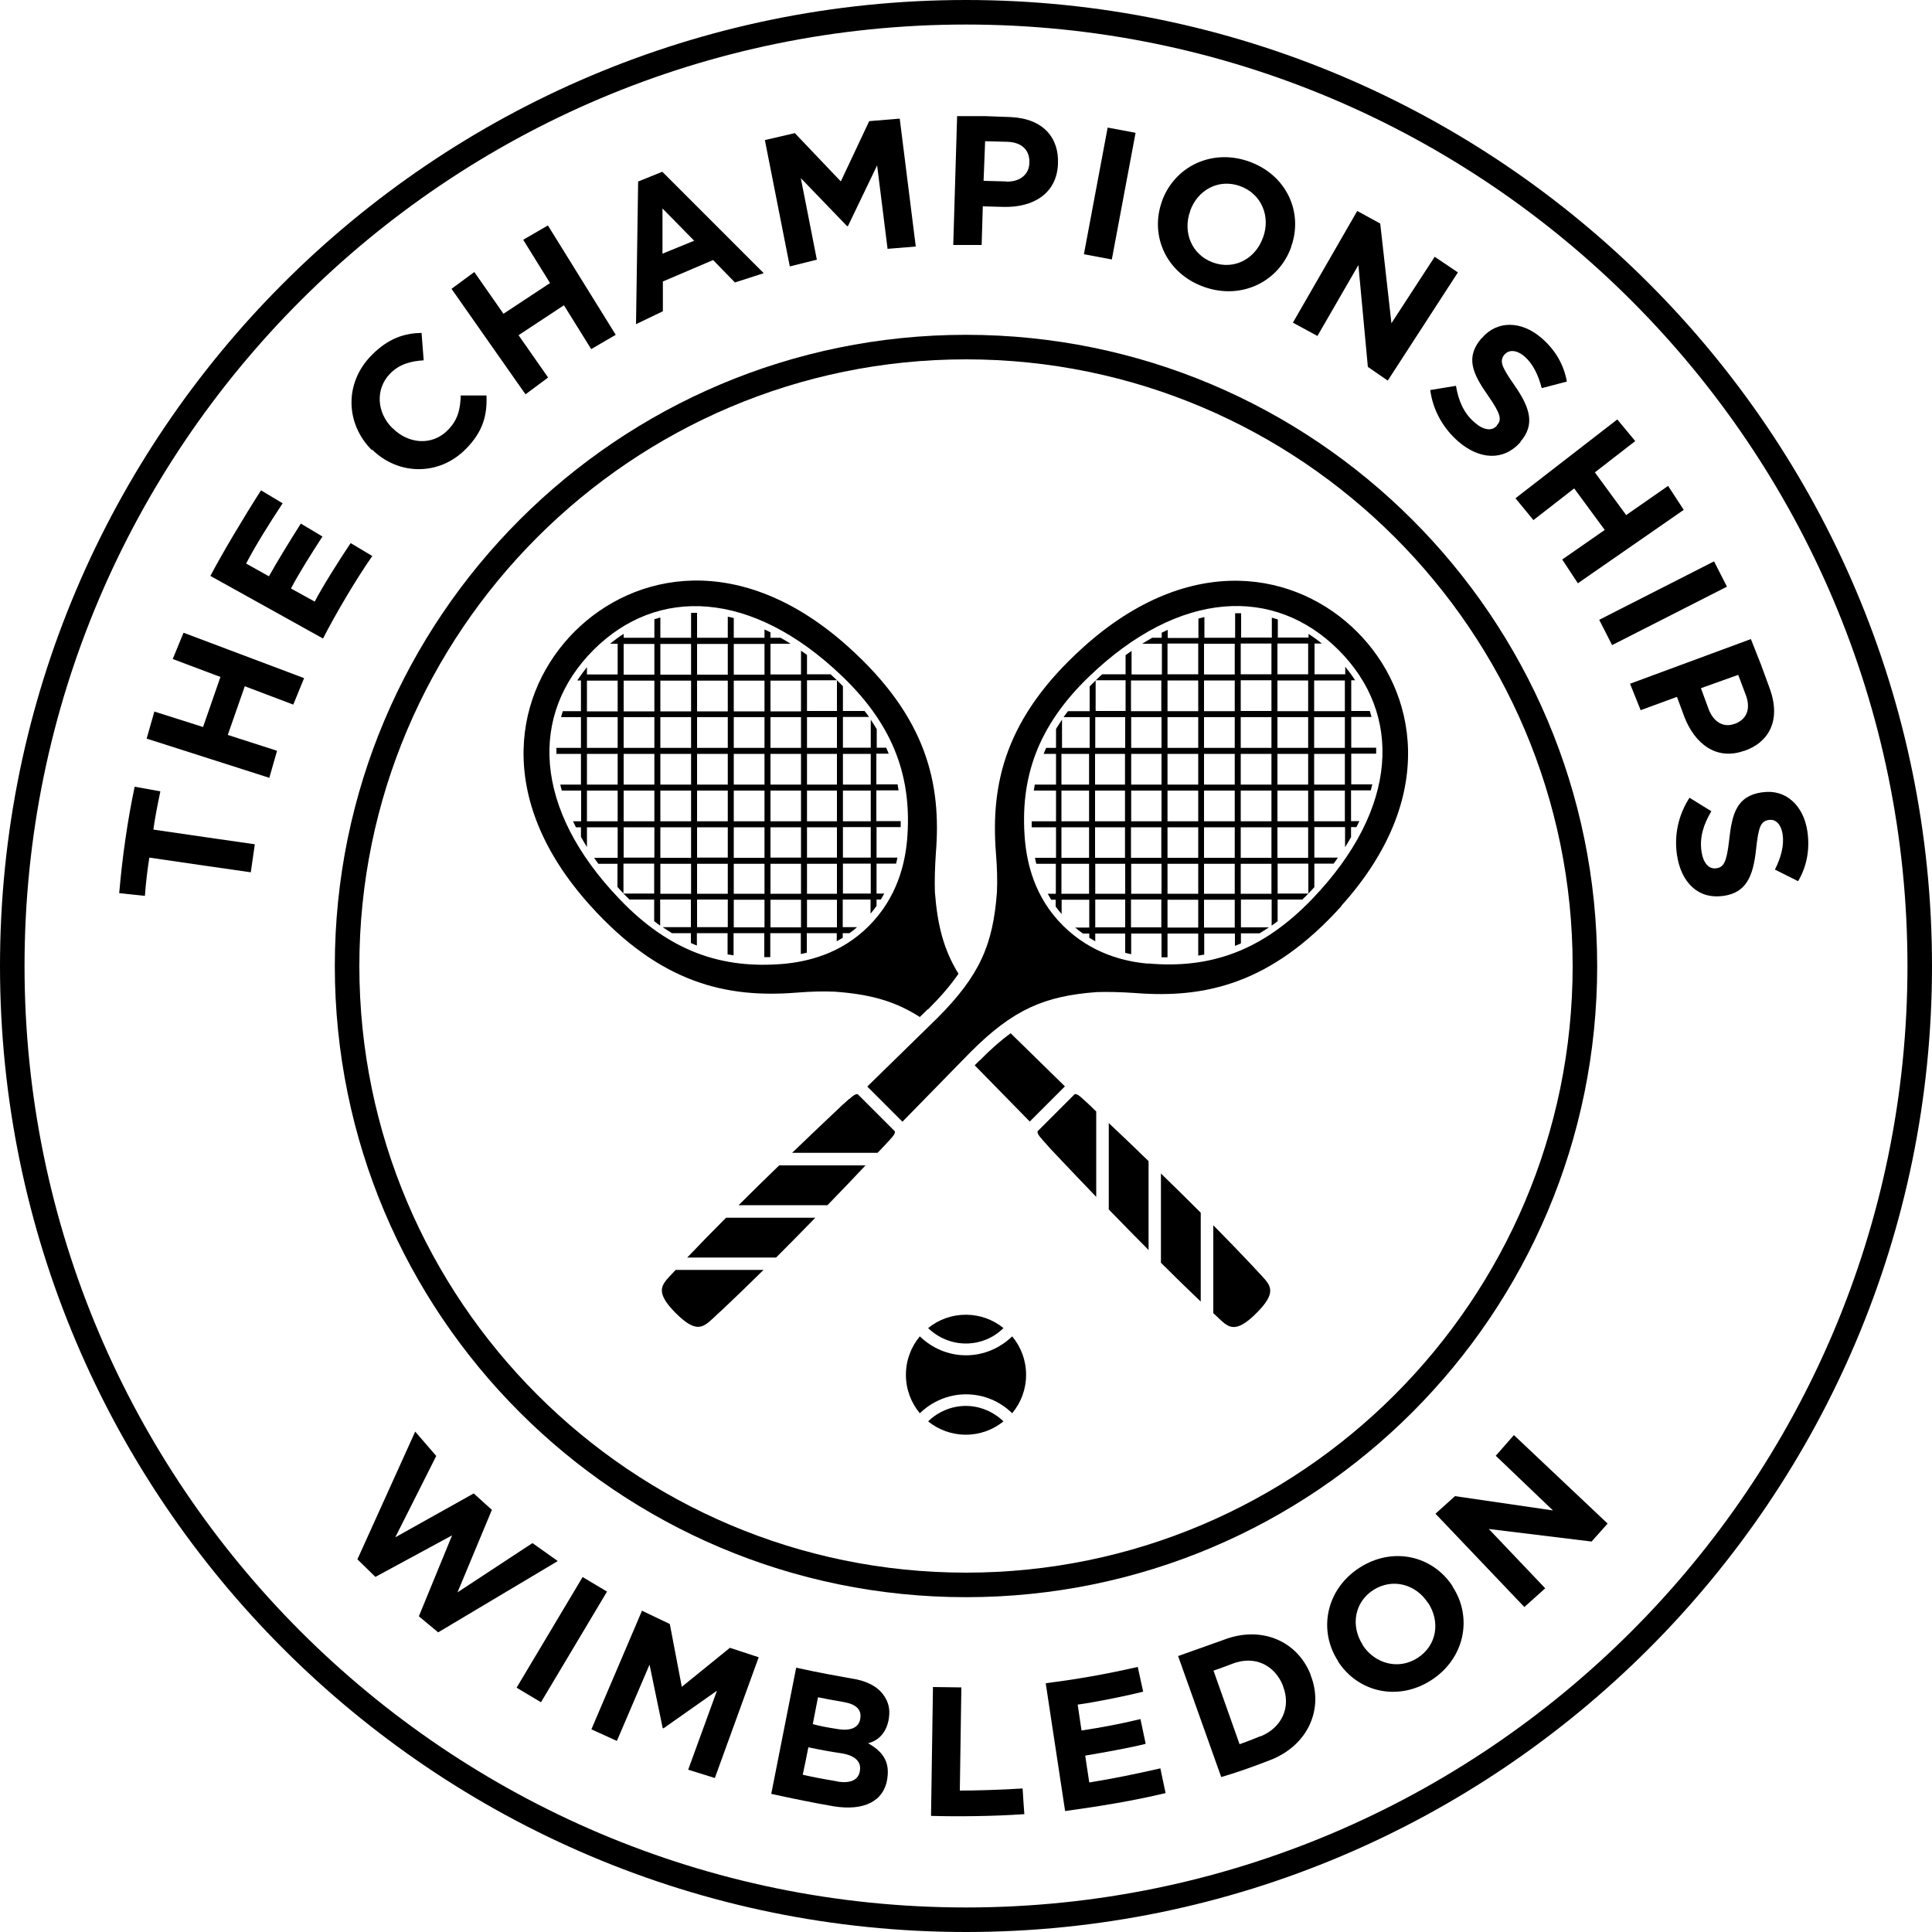 <?xml version="1.0" encoding="UTF-8"?> <svg xmlns="http://www.w3.org/2000/svg" id="Layer_1" viewBox="0 0 100 100"><path d="M50,100C22.43,100,0,77.57,0,50S22.43,0,50,0s50,22.43,50,50-22.43,50-50,50M50,1.27C23.13,1.27,1.27,23.13,1.27,50s21.86,48.73,48.73,48.73,48.73-21.86,48.73-48.73S76.87,1.27,50,1.27"></path><path d="M50,18.6c17.32,0,31.4,14.09,31.4,31.4s-14.09,31.4-31.4,31.4-31.4-14.09-31.4-31.4,14.09-31.4,31.4-31.4M50,17.33c-18.04,0-32.67,14.63-32.67,32.67s14.63,32.67,32.67,32.67,32.67-14.63,32.67-32.67-14.63-32.67-32.67-32.67"></path><polygon points="21.49 74.1 22.58 75.36 20.46 79.57 24.52 77.3 25.46 78.15 23.68 82.42 27.56 79.87 28.87 80.8 22.68 84.49 21.68 83.66 23.4 79.47 19.43 81.62 18.5 80.71 21.49 74.1"></polygon><rect x="25.75" y="84.13" width="6.67" height="1.47" transform="translate(-58.7 66.35) rotate(-59.17)"></rect><polygon points="33.23 83.37 34.67 84.06 35.29 87.31 37.78 85.29 39.27 85.78 37 92.03 35.62 91.6 37.11 87.51 34.34 89.46 34.3 89.44 33.62 86.16 31.93 90.11 30.61 89.51 33.23 83.37"></polygon><path d="M41.21,86.32c1.18.26,2.2.44,2.87.56.76.11,1.32.4,1.64.84.26.35.36.74.29,1.19v.02c-.11.74-.54,1.17-1.08,1.3.72.4,1.13.92,1,1.8v.02c-.18,1.21-1.24,1.68-2.74,1.45-1.06-.18-2.13-.4-3.27-.65l1.29-6.53ZM43.38,92.22c.64.09,1.06-.08,1.13-.57v-.02c.07-.44-.25-.77-.96-.88-.55-.08-1.2-.2-1.71-.31-.04.21-.25,1.26-.29,1.42.43.1.99.21,1.82.35M43.38,89.5c.62.1,1.08-.06,1.15-.55v-.02c.07-.43-.21-.72-.85-.83s-1.15-.21-1.34-.25c-.04.18-.24,1.24-.27,1.39.4.11.69.16,1.31.26"></path><path d="M48.29,87.32l1.47.02s-.08,5.11-.08,5.34c.8,0,2.21-.04,3.25-.11.02.42.09,1.33.09,1.33-1.58.11-3.43.13-4.83.09l.1-6.67Z"></path><path d="M54.14,87.12c1.59-.2,3.03-.45,4.75-.84,0,0,.23,1.07.28,1.28-.74.19-2.43.54-3.39.67l.2,1.34c.93-.14,1.97-.33,3.05-.59l.27,1.28c-.83.21-2.13.44-3.13.61l.21,1.39c1.24-.2,2.36-.43,3.68-.73l.27,1.28c-1.72.41-3.4.68-5.2.93l-1-6.59Z"></path><path d="M60.97,85.72l2.36-.84c1.96-.76,3.83.06,4.51,1.81v.02c.69,1.75-.14,3.63-2.09,4.39-1.11.43-1.83.67-2.54.88l-2.23-6.26ZM65.26,89.87c1.07-.45,1.58-1.48,1.15-2.59v-.02c-.44-1.1-1.49-1.58-2.61-1.15,0,0-.67.26-.99.36.08.22,1.35,3.81,1.35,3.81,0,0,.57-.2,1.09-.42"></path><path d="M69.26,86v-.02c-1.04-1.59-.63-3.71,1.1-4.83,1.73-1.12,3.8-.63,4.83.96v.02c1.04,1.59.63,3.71-1.1,4.83-1.73,1.12-3.8.63-4.83-.96M73.93,82.98h-.01c-.62-.98-1.84-1.32-2.84-.68-.99.64-1.17,1.87-.55,2.83v.02c.63.96,1.85,1.31,2.85.66s1.17-1.87.55-2.83"></path><polygon points="74.3 78.35 75.31 77.44 80.38 78.18 77.42 75.35 78.36 74.28 83.21 78.86 82.38 79.79 77.06 79.14 79.98 82.21 78.9 83.18 74.3 78.35"></polygon><path d="M7.73,44.39c-.09.56-.18,1.27-.23,1.98l-1.33-.14c.16-1.87.43-3.76.8-5.51l1.33.24c-.13.61-.31,1.53-.36,1.98.24.04,5.25.76,5.25.76l-.21,1.45s-4.81-.69-5.25-.76"></path><path d="M10.89,29.81c.59-1.13,1.74-3.06,2.62-4.43l1.12.67c-.69,1.04-1.42,2.21-1.89,3.12l1.18.66c.43-.77,1-1.7,1.65-2.73l1.12.67c-.57.88-1.2,1.87-1.63,2.69l1.23.68c.35-.69,1.26-2.14,1.86-3.03l1.12.67c-.79,1.12-1.91,3.01-2.55,4.27l-5.83-3.24Z"></path><path d="M19.25,23.29h-.01c-1.35-1.35-1.44-3.46,0-4.91.88-.89,1.71-1.13,2.58-1.15l.11,1.42c-.69.04-1.27.21-1.73.68-.79.8-.7,2.03.11,2.83h.01c.81.82,2.04.93,2.85.11.54-.54.65-1.09.68-1.8h1.33c.04,1.01-.17,1.87-1.08,2.78-1.38,1.39-3.48,1.36-4.84.02"></path><path d="M33.02,9.4l1.26-.51,5.25,5.25-1.49.48-1.13-1.16-2.6,1.11v1.54s-1.39.67-1.39.67l.11-7.38ZM35.93,12.46l-1.64-1.67v2.34s1.64-.67,1.64-.67Z"></path><polygon points="39.59 7.25 41.14 6.89 43.52 9.39 44.99 6.27 46.57 6.14 47.4 12.76 45.94 12.88 45.4 8.56 43.89 11.7 43.85 11.71 41.45 9.22 42.28 13.44 40.88 13.79 39.59 7.25"></polygon><path d="M49.53,6.01h1.44s1.34.05,1.34.05c1.73.08,2.51,1.11,2.45,2.42v.02c-.07,1.54-1.3,2.24-2.8,2.21l-1.09-.03-.06,2h-1.47l.2-6.66ZM52.07,9.4c.73.02,1.18-.37,1.21-.94v-.02c.03-.66-.38-1.07-1.12-1.1l-1.17-.03-.08,2.05,1.16.03Z"></path><path d="M90.63,33.09l.53,1.34.46,1.26c.57,1.63-.09,2.74-1.32,3.17h-.02c-1.45.52-2.56-.37-3.1-1.76l-.38-1.03-1.88.69-.55-1.37,6.25-2.31ZM88.44,36.71c.26.68.79.96,1.32.76h.02c.62-.22.84-.76.6-1.45l-.41-1.09-1.93.69.4,1.09Z"></path><rect x="54.11" y="9.29" width="6.67" height="1.47" transform="translate(37 64.63) rotate(-79.38)"></rect><path d="M60.14,10.44v-.02c.64-1.79,2.57-2.75,4.51-2.06,1.94.69,2.82,2.63,2.18,4.41v.02c-.64,1.79-2.57,2.75-4.51,2.06-1.94-.69-2.82-2.63-2.18-4.42M65.38,12.3v-.02c.39-1.08-.08-2.25-1.2-2.65-1.11-.4-2.2.21-2.58,1.29v.02c-.39,1.08.08,2.25,1.19,2.65,1.11.4,2.2-.21,2.58-1.29"></path><polygon points="70.25 10.92 71.44 11.57 72.02 16.73 74.26 13.29 75.46 14.1 71.83 19.7 70.8 18.99 70.31 13.72 68.19 17.39 66.92 16.7 70.25 10.92"></polygon><path d="M74.02,20.19l1.34-.22c.13.77.4,1.42.98,1.91.45.39.88.45,1.14.15v-.02c.26-.28.21-.57-.45-1.52-.8-1.14-1.21-1.99-.34-2.99h.01c.79-.93,2.05-.9,3.08-.01.74.63,1.17,1.41,1.32,2.26l-1.3.34c-.18-.69-.46-1.26-.88-1.63-.43-.37-.82-.36-1.03-.12h-.01c-.29.35-.16.64.52,1.62.8,1.15,1.06,2.02.3,2.9v.02c-.88,1-2.13.91-3.22-.03-.76-.66-1.31-1.59-1.45-2.66"></path><polygon points="83.71 21.71 84.64 22.83 82.55 24.45 84.17 26.66 86.34 25.15 87.15 26.39 81.67 30.19 80.86 28.96 83.06 27.43 81.48 25.28 79.37 26.92 78.44 25.79 83.71 21.71"></polygon><polygon points="23.37 14.95 24.55 14.08 26.06 16.24 28.47 14.65 27.08 12.41 28.36 11.67 31.87 17.33 30.6 18.07 29.19 15.8 26.84 17.35 28.37 19.54 27.2 20.41 23.37 14.95"></polygon><polygon points="7.59 38.23 7.99 36.83 10.51 37.63 11.41 35.04 8.94 34.11 9.5 32.75 15.74 35.1 15.18 36.47 12.67 35.52 11.79 38.04 14.34 38.86 13.94 40.26 7.59 38.23"></polygon><rect x="82.74" y="30.48" width="6.67" height="1.47" transform="translate(-4.79 42.44) rotate(-26.97)"></rect><path d="M87.43,41.28l1.15.71c-.4.67-.62,1.33-.51,2.09.09.59.38.92.76.86h.02c.37-.06.52-.31.65-1.45.15-1.38.39-2.29,1.7-2.48h.02c1.2-.18,2.13.67,2.33,2.02.14.96-.04,1.83-.48,2.58l-1.2-.6c.32-.64.48-1.25.4-1.81-.08-.56-.38-.81-.7-.76h-.02c-.43.07-.53.37-.66,1.55-.15,1.39-.52,2.21-1.67,2.38h-.02c-1.31.19-2.19-.7-2.4-2.12-.15-1,.06-2.06.65-2.96"></path><path d="M64.22,48.31h.97c.16-.1.33-.2.49-.31h-1.45v-1.44h1.59v1.35c.1-.07.21-.15.31-.23v-1.12h1.28c.09-.09.19-.18.28-.28.01-.01.02-.02.03-.03h-1.59v-1.55h1.59v1.55c.11-.11.21-.22.31-.33v-1.22h1c.08-.1.15-.21.22-.31h-1.22v-1.58h1.59v1.04c.11-.17.21-.34.31-.52v-.52h.28c.05-.1.1-.21.15-.31h-.43v-1.59h1.02c.03-.1.05-.21.08-.31h-1.09v-1.59h1.29c0-.1,0-.21,0-.31h-1.29v-1.59h1.05c-.03-.1-.06-.21-.09-.31h-.96v-1.59h.2c-.15-.24-.33-.47-.51-.7v.39h-1.59v-1.59h.38c-.22-.18-.46-.35-.69-.5v.19h-1.59v-.94c-.1-.03-.21-.06-.31-.09v1.03h-1.59v-1.26c-.1,0-.21,0-.31,0v1.27h-1.59v-1.07c-.1.02-.21.05-.31.08v1h-1.59v-.42c-.1.05-.21.1-.31.15v.26h-.49c-.17.1-.35.2-.52.31h1.02v1.59h-1.57v-1.22c-.1.07-.21.15-.31.22v.99h-1.21c-.11.1-.22.2-.33.31h1.54v1.59h-1.55v-1.58s-.03.02-.04.04c-.09.09-.18.18-.27.27v1.28h-1.12c-.08.1-.16.21-.23.31h1.35v1.59h-1.43v-1.46c-.11.16-.21.32-.31.48v.98h-.51c-.05.1-.09.21-.13.31h.64v1.59h-1.1c-.02.1-.03.21-.05.31h1.15v1.59h-1.26c0,.1,0,.21,0,.31h1.26v1.58h-1.09c.02.1.04.21.07.31h1.01v1.55h-.42c.06.11.12.21.18.31h.23v.35c.1.14.2.27.31.39v-.74h1.43v1.44h-.73c.13.11.26.21.4.31h.33v.22c.1.06.2.12.31.18v-.4h1.55v1c.1.02.21.05.31.07v-1.07h1.57v1.23c.1,0,.21,0,.31,0v-1.23h1.59v1.14c.1-.02.21-.03.31-.05v-1.09h1.59v.64c.1-.04.21-.09.31-.13v-.5ZM65.81,46.26h-1.59v-1.55h1.59v1.55ZM64.22,40.92h1.59v1.59h-1.59v-1.59ZM63.91,42.51h-1.59v-1.59h1.59v1.59ZM64.22,40.61v-1.59h1.59v1.59h-1.59ZM63.91,40.61h-1.59v-1.59h1.59v1.59ZM62.02,40.61h-1.59v-1.59h1.59v1.59ZM62.32,37.12h1.59v1.59h-1.59v-1.59ZM62.02,38.71h-1.59v-1.59h1.59v1.59ZM60.12,40.61h-1.57v-1.59h1.57v1.59ZM60.12,40.92v1.59h-1.57v-1.59h1.57ZM60.43,40.92h1.59s0,1.59,0,1.59h-1.59v-1.59ZM62.02,44.4h-1.59v-1.58h1.59v1.58ZM62.32,42.82h1.59v1.58h-1.59v-1.58ZM64.22,42.82h1.59v1.58h-1.59v-1.58ZM66.12,40.92h1.59v1.59h-1.59v-1.59ZM66.12,40.61v-1.59h1.59v1.59h-1.59ZM66.12,38.71v-1.59h1.59v1.59h-1.59ZM65.81,38.71h-1.59v-1.59h1.59v1.59ZM64.22,35.21h1.59v1.59h-1.59v-1.59ZM63.91,36.81h-1.59v-1.59h1.59v1.59ZM62.02,36.81h-1.59v-1.59h1.59v1.59ZM60.12,38.71h-1.57v-1.59h1.57v1.59ZM58.23,40.61h-1.55v-1.59h1.55v1.59ZM58.23,42.51h-1.55v-1.59h1.55v1.59ZM58.23,44.4h-1.55v-1.58h1.55v1.58ZM58.54,42.82h1.57v1.58h-1.57v-1.58ZM60.12,46.26h-1.57v-1.55h1.57v1.55ZM60.43,44.71h1.59v1.55h-1.59v-1.55ZM62.32,44.71h1.59v1.55h-1.59v-1.55ZM67.71,44.4h-1.59v-1.58h1.59v1.58ZM69.61,42.51h-1.59v-1.59h1.59v1.59ZM69.61,40.61h-1.59v-1.59h1.59v1.59ZM69.61,37.12v1.59h-1.59v-1.59h1.59ZM69.61,36.81h-1.59v-1.59h1.59v1.59ZM67.71,35.22v1.59h-1.59v-1.59h1.59ZM67.71,33.31v1.59h-1.59v-1.59h1.59ZM65.81,33.31v1.59h-1.59s0-1.59,0-1.59h1.59ZM63.91,34.91h-1.59v-1.59h1.59v1.59ZM60.43,33.31h1.59v1.59h-1.59v-1.59ZM58.54,35.22h1.57v1.59h-1.57v-1.59ZM56.69,37.12h1.55v1.59h-1.55v-1.59ZM54.94,39.02h1.43v1.59h-1.43v-1.59ZM54.94,42.51v-1.59h1.43v1.59h-1.43ZM54.94,42.82h1.43v1.58h-1.43v-1.58ZM54.94,46.26v-1.55h1.43v1.55h-1.43ZM56.69,44.71h1.55v1.55h-1.55v-1.55ZM56.69,48v-1.44h1.55v1.44h-1.55ZM58.54,48v-1.44h1.57v1.44h-1.57ZM60.43,46.57h1.59v1.44h-1.59v-1.44ZM62.32,46.57h1.59v1.44h-1.59v-1.44Z"></path><path d="M69.43,46.88c5.05-5.6,3.88-11.12.81-14.18-3.07-3.07-8.58-4.24-14.18.81-4.05,3.65-4.79,7.07-4.51,10.66.06.74.08,1.4.05,2.01-.2,2.71-.88,4.31-3.1,6.53l-3.61,3.53,1.82,1.82,3.53-3.61c2.2-2.2,3.82-2.9,6.53-3.1.61-.02,1.27,0,2.01.05,3.59.28,7.01-.46,10.66-4.51M59.45,49.88c-1.2-.1-2.95-.5-4.43-1.97-1.48-1.47-1.86-3.23-1.97-4.43-.27-3.18.63-5.88,3.34-8.48,4.69-4.5,9.58-4.66,12.89-1.36,3.31,3.3,3.14,8.2-1.36,12.89-2.6,2.71-5.31,3.62-8.48,3.34"></path><path d="M44.8,60.32h-4.47c-.69.67-1.4,1.36-2.1,2.06h4.6c.69-.71,1.36-1.41,1.97-2.06"></path><path d="M35.58,65.09h4.59c.68-.68,1.37-1.38,2.03-2.06h-4.62c-.69.69-1.37,1.39-2.01,2.06"></path><path d="M43.95,56.88c-.17.16-.2.18-.38.34l-.08.08c-.76.71-1.6,1.52-2.49,2.37h4.42c.08-.08.17-.17.25-.26l.08-.08c.16-.17.17-.19.32-.35.17-.18.26-.3.25-.42l-1.93-1.93c-.13,0-.24.08-.42.25"></path><path d="M34.97,65.73c-.1.11-.2.22-.3.32-.46.5-.74.86.3,1.91,1.04,1.04,1.4.77,1.91.3.18-.17.36-.34.55-.51.68-.64,1.38-1.32,2.09-2.02h-4.55Z"></path><path d="M45.38,38.71v-.97c-.1-.16-.2-.33-.31-.49v1.45h-1.44v-1.59s1.35,0,1.35,0c-.07-.1-.15-.21-.23-.31h-1.12v-1.28c-.09-.09-.18-.19-.28-.28-.01,0-.02-.02-.03-.03v1.59h-1.55v-1.59h1.55c-.11-.1-.22-.21-.33-.31h-1.22v-1c-.1-.08-.21-.15-.31-.22v1.23h-1.58v-1.59s1.04,0,1.04,0c-.17-.11-.34-.21-.52-.31h-.52v-.28c-.1-.05-.21-.1-.31-.15v.43s-1.59,0-1.59,0v-1.02c-.1-.03-.21-.05-.31-.07v1.09h-1.59v-1.29c-.1,0-.21,0-.31,0v1.29h-1.59v-1.05c-.1.03-.21.06-.31.09v.96h-1.59v-.2c-.24.15-.47.32-.7.51h.39v1.59h-1.59v-.38c-.18.23-.35.46-.5.69h.19v1.59h-.94c-.03.1-.06.21-.09.31h1.03v1.59h-1.27c0,.1,0,.21,0,.31h1.27v1.59h-1.07c.02.1.05.21.08.31h1v1.59h-.42c.05.1.1.21.15.31h.26v.5c.1.17.2.35.31.52v-1.02h1.59v1.58h-1.22c.07.1.15.21.22.31h.99v1.2c.1.11.2.22.31.33v-1.54h1.59v1.55h-1.59s.02.03.04.04c.09.09.18.18.27.27h1.28v1.12c.1.08.21.16.31.23v-1.35h1.59v1.43h-1.46c.16.11.32.21.48.31h.98v.51c.1.05.21.09.31.13v-.64h1.59v1.1c.1.02.21.03.31.05v-1.15h1.59v1.24c.1,0,.21,0,.31,0v-1.24h1.58v1.08c.1-.02.21-.05.31-.07v-1.01h1.55v.42c.11-.06.21-.12.31-.18v-.24h.35c.14-.1.27-.2.39-.31h-.74v-1.43s1.44,0,1.44,0v.73c.11-.13.21-.26.31-.4v-.33h.22c.06-.1.12-.21.18-.31h-.4v-1.55h1.01c.03-.1.05-.21.07-.31h-1.08v-1.58h1.25c0-.1,0-.21,0-.31h-1.26v-1.59h1.15c-.02-.1-.03-.21-.05-.31h-1.1v-1.59h.64c-.04-.1-.09-.21-.13-.31h-.5ZM43.32,38.71h-1.55v-1.59h1.55v1.59ZM37.98,38.71v-1.59h1.59v1.59h-1.59ZM39.57,40.61h-1.59v-1.59h1.59v1.59ZM37.67,38.71h-1.59v-1.59h1.59v1.59ZM37.67,39.02v1.59h-1.59v-1.59h1.59ZM37.67,40.92v1.59h-1.59v-1.59h1.59ZM35.77,40.61h-1.59v-1.59h1.59v1.59ZM35.77,42.51h-1.59v-1.59h1.59v1.59ZM37.67,44.39h-1.59v-1.57h1.59v1.57ZM37.98,42.82h1.59v1.58h-1.59v-1.58ZM37.98,42.51v-1.59h1.59v1.59h-1.59ZM39.88,40.92h1.58v1.59h-1.58v-1.59ZM39.88,39.02h1.58v1.59h-1.58v-1.59ZM39.88,38.71v-1.59s1.58,0,1.58,0v1.59h-1.58ZM39.57,36.82h-1.59v-1.59h1.59v1.59ZM37.67,36.82h-1.59v-1.59h1.59v1.59ZM35.77,36.82h-1.59v-1.59h1.59v1.59ZM35.77,38.71h-1.59v-1.59h1.59v1.59ZM33.87,38.71h-1.59v-1.59h1.59v1.59ZM33.87,39.02v1.59h-1.59v-1.59h1.59ZM33.87,42.51h-1.59v-1.59h1.59v1.59ZM35.77,42.82v1.58h-1.59v-1.58h1.59ZM36.08,44.71h1.59v1.55h-1.59v-1.55ZM37.98,44.71h1.59v1.55h-1.59v-1.55ZM39.88,44.71h1.58v1.55h-1.58v-1.55ZM39.88,42.82h1.58v1.57h-1.58v-1.57ZM41.77,42.82h1.55v1.57h-1.55v-1.57ZM41.77,40.92h1.55v1.59h-1.55v-1.59ZM41.77,39.02h1.55v1.59h-1.55v-1.59ZM41.46,35.23v1.59h-1.58v-1.59h1.58ZM39.57,33.33v1.59s-1.59,0-1.59,0v-1.59h1.59ZM37.67,33.33v1.59h-1.59v-1.59h1.59ZM34.18,33.33h1.59v1.59h-1.59v-1.59ZM32.28,33.33h1.59v1.59h-1.59v-1.59ZM32.28,35.23h1.59v1.59h-1.59v-1.59ZM30.38,35.23h1.59v1.59h-1.59v-1.59ZM30.38,37.12h1.59v1.59h-1.59v-1.59ZM30.38,39.02h1.59v1.59h-1.59v-1.59ZM30.38,40.92h1.59v1.59h-1.59v-1.59ZM32.28,42.82h1.59v1.57h-1.59v-1.57ZM34.18,44.71h1.59v1.55h-1.59v-1.55ZM36.08,46.56h1.59v1.43h-1.59v-1.43ZM39.57,48h-1.59v-1.43h1.59v1.43ZM39.88,48v-1.43h1.58v1.43s-1.58,0-1.58,0ZM43.32,48h-1.55v-1.43h1.55v1.43ZM41.77,44.71h1.55v1.55h-1.55v-1.55ZM45.07,46.25h-1.44v-1.55s1.44,0,1.44,0v1.55ZM45.07,44.39h-1.44v-1.58h1.44v1.58ZM45.07,42.51h-1.44v-1.59h1.44v1.59ZM45.07,40.61h-1.44v-1.59h1.44v1.59Z"></path><path d="M50.69,54.9l-.24.24,2.85,2.91,1.82-1.82-2.81-2.75c-.52.38-1.04.84-1.61,1.42"></path><path d="M48.04,52.24c.66-.66,1.17-1.25,1.57-1.84-.77-1.25-1.09-2.52-1.22-4.23-.02-.6,0-1.27.05-2.01.29-3.59-.46-7.01-4.51-10.66-5.6-5.05-11.12-3.88-14.19-.81-3.07,3.07-4.24,8.58.81,14.18,3.65,4.05,7.07,4.79,10.66,4.51.74-.06,1.4-.08,2.01-.05,1.78.13,3.08.47,4.39,1.31l.42-.41ZM44.98,47.92c-1.47,1.48-3.23,1.86-4.43,1.97-3.18.27-5.88-.63-8.48-3.35-4.5-4.69-4.66-9.58-1.36-12.89,3.3-3.31,8.2-3.14,12.89,1.36,2.71,2.6,3.62,5.31,3.35,8.48-.11,1.2-.5,2.95-1.97,4.43"></path><path d="M57.39,58.13v4.47c.67.69,1.36,1.4,2.06,2.1v-4.6c-.71-.69-1.41-1.36-2.06-1.97"></path><path d="M62.15,67.36v-4.59c-.68-.68-1.38-1.37-2.06-2.03v4.62c.69.69,1.39,1.37,2.06,2.01"></path><path d="M53.95,58.99c.16.17.18.2.34.38l.08.09c.71.76,1.52,1.6,2.37,2.49v-4.42c-.09-.08-.17-.17-.26-.25l-.08-.08c-.17-.16-.19-.17-.35-.32-.18-.17-.3-.26-.42-.25l-1.93,1.93c0,.13.08.24.25.42"></path><path d="M62.8,67.97c.11.1.22.2.32.3.5.47.86.74,1.91-.3,1.04-1.04.77-1.4.3-1.91-.17-.18-.34-.36-.51-.55-.64-.68-1.32-1.38-2.02-2.09v4.55Z"></path><path d="M48.04,68.74c.5.49,1.2.8,1.95.8s1.45-.3,1.95-.8c-.53-.43-1.21-.69-1.95-.69s-1.42.26-1.95.69"></path><path d="M52.39,73.15c.45-.54.72-1.23.72-1.99s-.27-1.45-.72-1.99c-.62.6-1.46.98-2.39.98s-1.77-.38-2.39-.98c-.45.54-.72,1.23-.72,1.99s.27,1.45.72,1.99c.62-.6,1.46-.98,2.39-.98s1.77.37,2.39.98"></path><path d="M48.04,73.57c.53.43,1.21.69,1.95.69s1.42-.26,1.95-.69c-.51-.49-1.2-.8-1.95-.8s-1.45.31-1.95.8"></path></svg> 